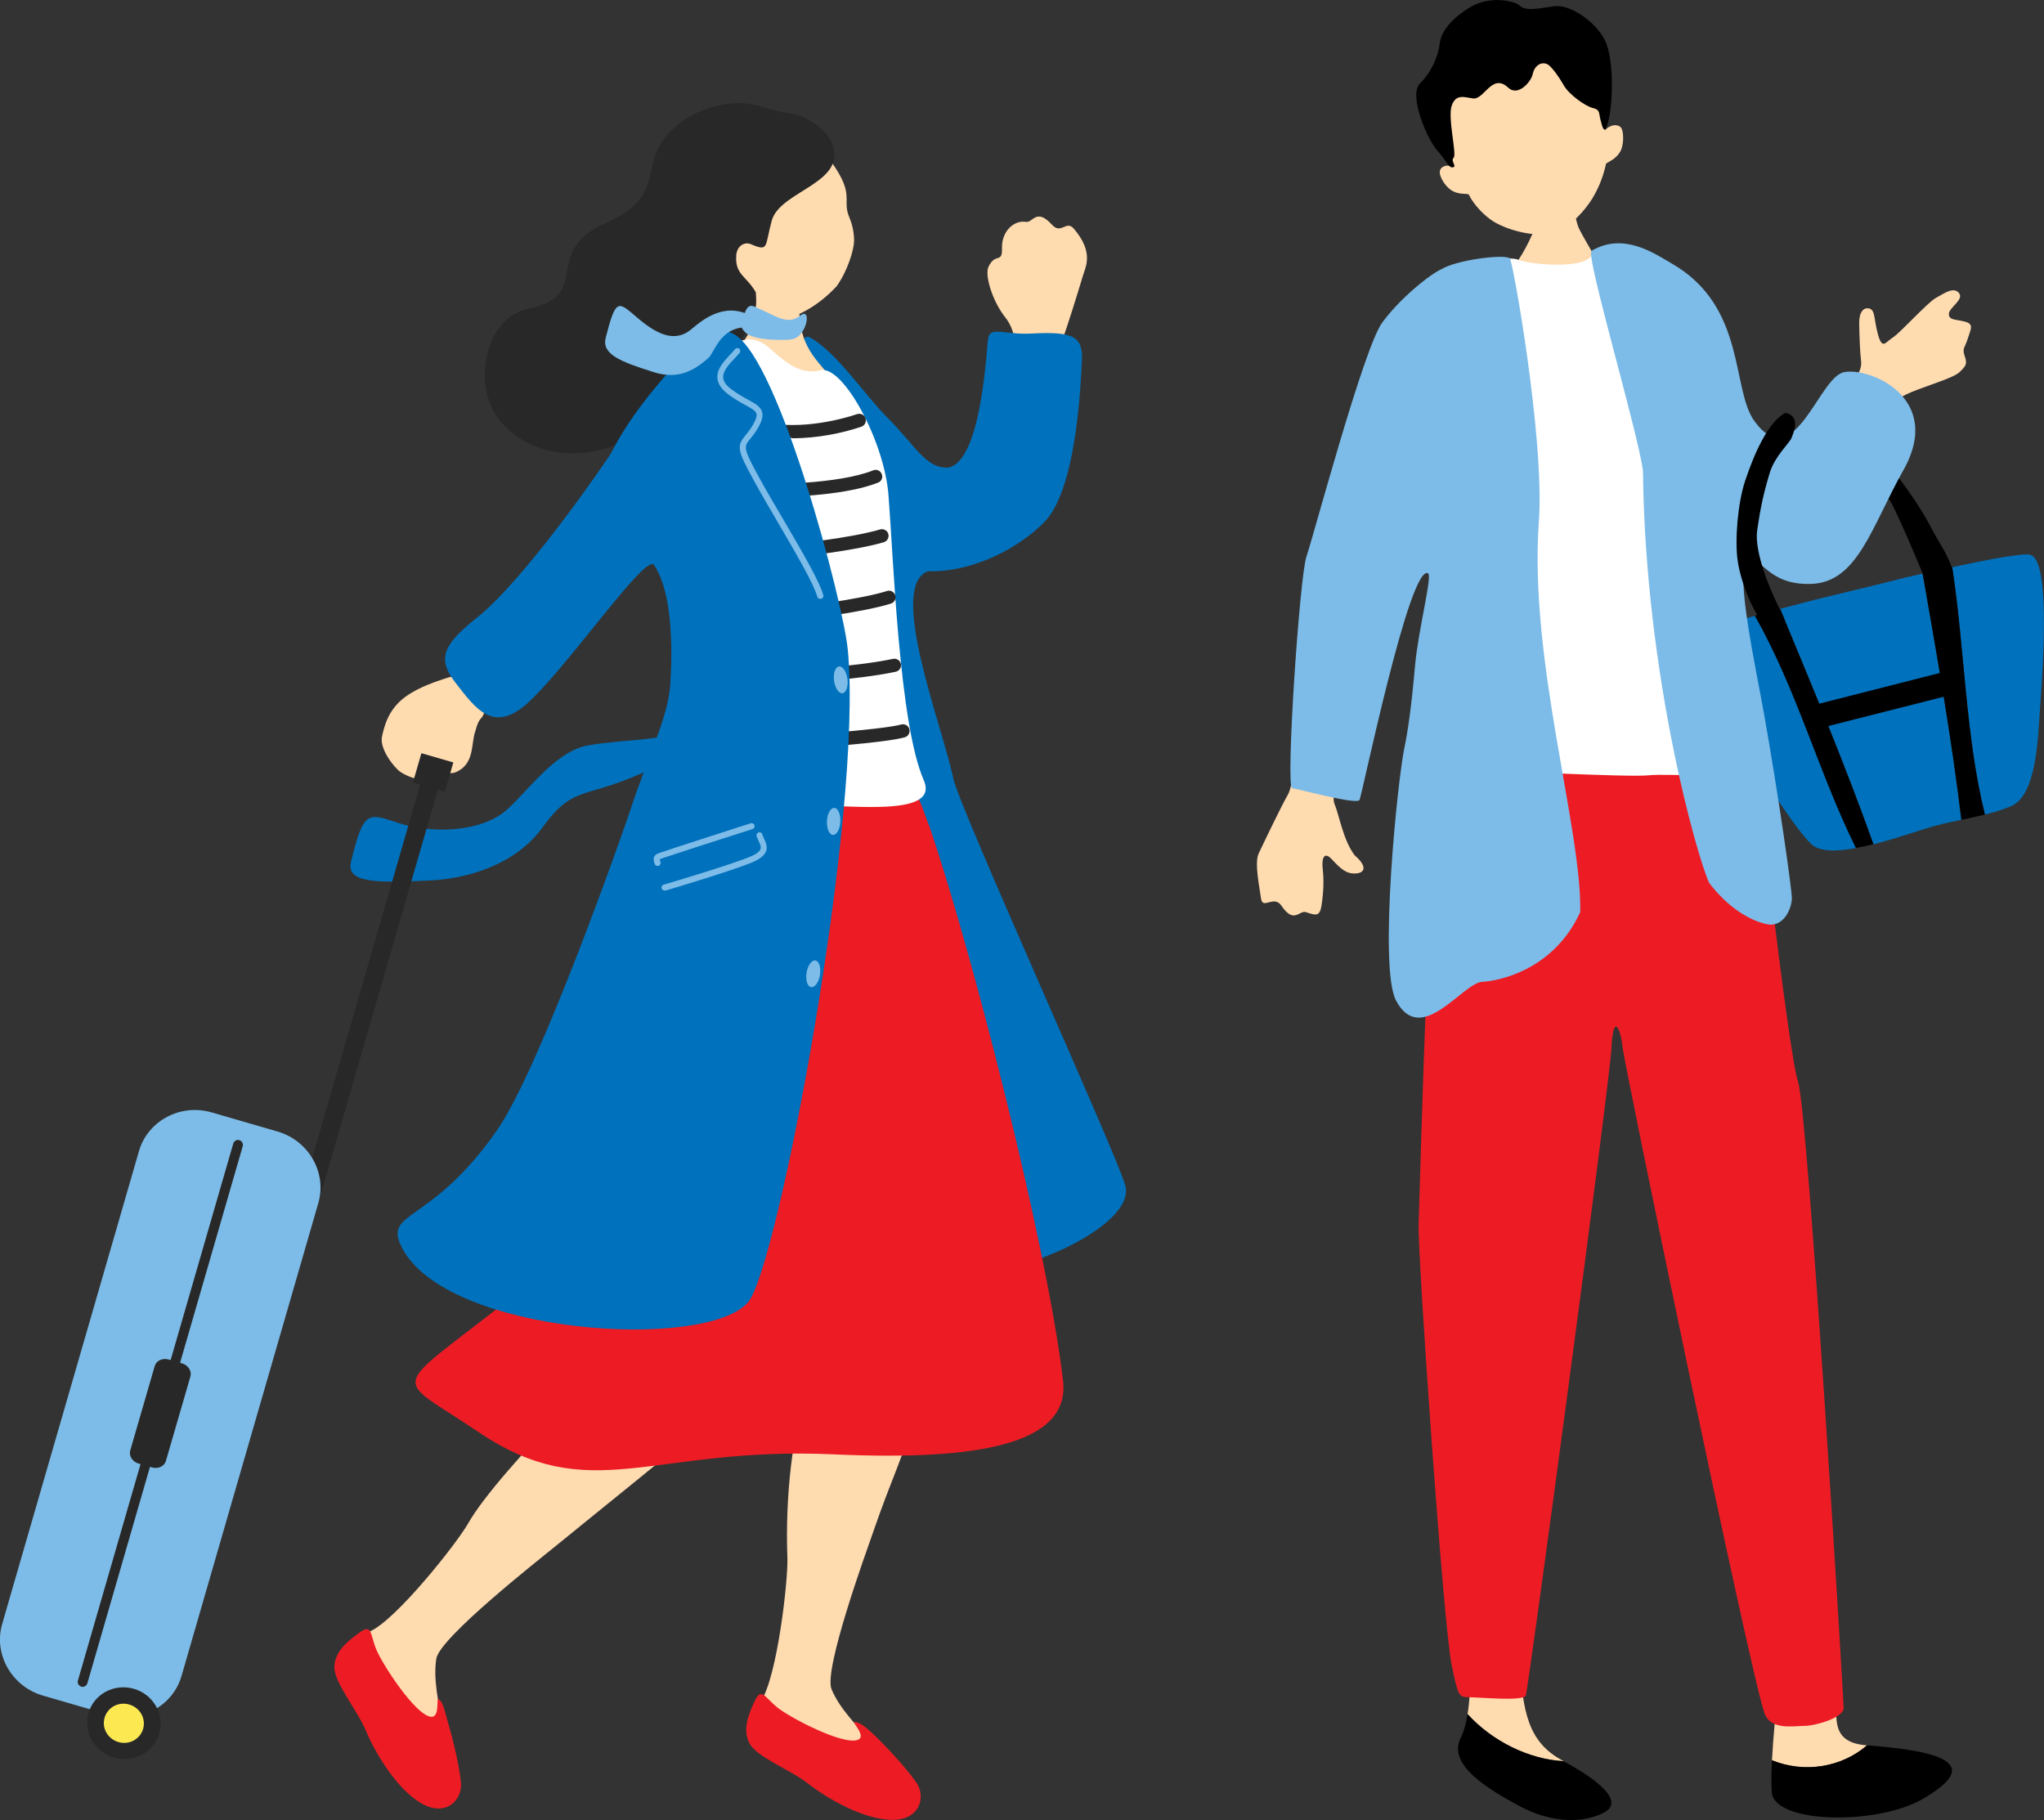 <?xml version="1.0" encoding="UTF-8"?>
<svg id="_レイヤー_2" data-name="レイヤー 2" xmlns="http://www.w3.org/2000/svg" viewBox="0 0 123.54 110">
  <rect x="0" y="0" width="123.54" height="110" fill="#333333" stroke="none"/>
  <defs>
    <style>
      .cls-1 {
        fill: #7dbce8;
      }

      .cls-2 {
        fill: #0071bc;
      }

      .cls-3 {
        fill: #fff;
      }

      .cls-4 {
        fill: #ffdbb0;
      }

      .cls-5 {
        fill: #282828;
      }

      .cls-6 {
        fill: #ed1c24;
      }

      .cls-7 {
        fill: #fce952;
      }
    </style>
  </defs>
  <g id="_レイヤー_1-2" data-name="レイヤー 1">
    <g>
      <g>
        <path class="cls-2" d="M48.98,20.41c1.57.87,3.32,3.49,4.54,4.71,1.87,1.87,2.41,3.19,3.79,3.14,1.28-.05,1.34,5.44-1.18,6.25-2.55.82.83,9.36,1.49,12.55.35,1.73,9.83,22.6,10.39,24.57.87,3.05-10.44,7.24-12.1,4.54-1.26-2.05-3.64-24.28-4.74-34.03-1.43-12.68-3.83-22.64-2.18-21.73Z"/>
        <path class="cls-4" d="M45.95,17.81c.13,0,2.06.08,2.22.06.06.29.16,1.32.21,1.7.29,2.16,1.86,2.73,2.4,4.3.38,1.11-7.55,1.11-7.48-.04.08-1.28,2.01-3.39,2.35-4.52.15-.5.31-1.31.31-1.5Z"/>
        <path class="cls-4" d="M45.99,102.82c.99-1.48,1.65-7.32,1.6-8.67-.14-3.74.33-7.68,1.13-9.79.16-.43.64-3.55,3.19-3.28,2.46.26,4.43,1.45,4.12,2.41-1.67,5.25-2.06,5.63-3.24,9.06-.42,1.21-3.03,8.36-2.53,9.55.47,1.11,1.33,2.02,2.82,3.63.78.84,2.48,1.95,2.07,2.83-.58,1.27-3.01.85-4.22.4-1.23-.45-3.03-2.25-4.07-3-1.27-.92-1.23-2.22-.87-3.15Z"/>
        <path class="cls-4" d="M22.37,98.6c1.62-.74,5.26-5.35,5.92-6.52,1.85-3.25,9.84-11.03,11.62-12.4.37-.28,1.62-1.21,3.65.36,1.95,1.52,1.74,3.74.98,4.39-4.18,3.58-8.18,6.74-10.99,9.04-.99.81-6.98,5.51-7.18,6.78-.18,1.19.07,2.42.49,4.57.22,1.12,1.08,2.96.27,3.5-1.17.78-3.01-.87-3.8-1.88-.8-1.03-1.4-3.51-1.88-4.69-.6-1.45.12-2.54.92-3.14Z"/>
        <path class="cls-4" d="M42.79,18.01c1.43,1.33,3.18,1.7,4.47,1.35,1.29-.35,2.38-1.07,3.3-2.05.68-.95,1.05-2.22,1.06-2.73.01-.46-.09-.98-.29-1.45-.46-1.1.38-1.31-1.1-3.37-.45-.63-2.93-3.39-6.44-2.62-3.09.67-4,8.1-1,10.88Z"/>
        <path class="cls-2" d="M41.73,44.51c-1.32,1.31-.87,1.41-3.72,2.55-2.85,1.14-3.51.59-5.22,2.95-1.63,2.25-4.5,3.08-6.7,3.2-3.45.18-5.19.14-4.87-1.14.76-3.11.99-2.95,2.89-2.32,1.86.62,4.99.62,6.58-.86,1.39-1.29,2.95-3.53,4.91-3.85,2.38-.4,5.11-.26,5.96-1.13.84-.87,1-.22.16.61Z"/>
        <path class="cls-4" d="M63.86,22.31c.27-.73.08-1.1.35-1.79.28-.7.87-2.63,1.25-3.88.15-.51.67-1.39-.56-2.82-.46-.54-.76.38-1.32-.24-.95-1.04-1.15-.1-1.57-.17-.73-.12-1.47.57-1.45,1.57.03.99-.38.26-.81,1.13-.26.52.25,2.12,1,3.06.75.94.6,2.02.5,2.57-.1.56,2.47.95,2.61.58Z"/>
        <path class="cls-2" d="M59.71,20.5c-.23,2.98-.74,7.43-2.41,7.77-.82.17-1.33.08-2.89.08-.9,0-2.69,5.28.32,6,3.2.77,6.76-1.08,8.43-2.84,1.25-1.32,2.01-4.69,2.23-9.69.07-1.46-.47-1.8-3.05-1.66-1.62.09-2.55-.49-2.62.35Z"/>
        <path class="cls-6" d="M56.15,49.88c2.46,7.13,7.12,25.23,8.1,33.56.45,3.83-5.04,4.86-13.89,4.46-11.08-.5-14.66,3.25-21.49-1.38-5.09-3.45-5.4-2.26,1.54-7.71,8.29-6.51,7.35-11.01,7.52-15.75.17-4.74,2.34-8.5,4.26-11.6,1.92-3.09,2.29-4.74,7.25-4.56,4.97.18,5.1-1.63,6.7,2.98Z"/>
        <path class="cls-4" d="M29.27,43.01c.08-.27.22-.57-.13-.9-1.19-1.11-1.29-1.44-2.27-1.09-.36.13-1.5.46-2.36,1.09-1.03.74-1.28,1.76-1.42,2.4-.17.75.74,1.9,1.12,2.15.81.52,1.7.6,2.09.18.67-.71.59.23,1.43-.26.96-.55.74-1.7,1-2.39.25-.95.38-.61.55-1.16Z"/>
        <path class="cls-3" d="M43.64,21.72c.8-1.48,1.98-1.42,2.76-.77.8.66,1.8,1.78,3.2,1.43,1.32-.33,3.84,4.22,4.1,7.54.3,3.77.64,13.83,2.13,17.23,1.06,2.43-5.18,1.35-7.69,1.57-2.51.22-5.39.54-5.79-1.16-.52-2.24,2.79-10.82.31-21.87-.18-.8.52-3.11.99-3.97Z"/>
        <g>
          <rect class="cls-5" x="21.57" y="45.89" width="1.11" height="29.6" transform="translate(26.53 125.14) rotate(-163.87)"/>
          <path class="cls-1" d="M.13,98.16c-.53,1.83.58,3.77,2.46,4.32l4,1.16c1.88.54,3.85-.51,4.38-2.34l8.27-28.59c.53-1.83-.58-3.77-2.46-4.32l-4-1.16c-1.88-.54-3.85.51-4.38,2.34L.13,98.16Z"/>
          <path class="cls-5" d="M4.71,101.57c-.05.16.05.32.2.37.16.05.32-.05.37-.2l9.39-32.46c.05-.16-.05-.32-.2-.37s-.32.05-.37.2l-9.39,32.46Z"/>
          <path class="cls-5" d="M7.87,87.67c-.09.33.14.68.51.79l.8.23c.38.11.76-.07.85-.4l1.48-5.1c.09-.33-.14-.68-.51-.79l-.8-.23c-.38-.11-.76.07-.85.4l-1.48,5.1Z"/>
          <g>
            <path class="cls-5" d="M5.35,103.53c-.33,1.15.36,2.36,1.54,2.7s2.41-.31,2.74-1.46c.33-1.15-.36-2.36-1.54-2.7-1.18-.34-2.41.31-2.74,1.46Z"/>
            <path class="cls-7" d="M6.32,103.82c-.18.63.19,1.28.84,1.47.64.19,1.31-.17,1.49-.8.18-.63-.19-1.28-.84-1.47-.64-.19-1.31.17-1.49.8Z"/>
          </g>
          <rect class="cls-5" x="25.17" y="45.78" width="2.01" height="1.84" transform="translate(38.35 98.82) rotate(-163.87)"/>
        </g>
        <path class="cls-5" d="M50.17,8.43c-.22-.47-1.3-1.46-2.48-1.59-1.1-.12-1.97-.64-3.13-.61-1.65.05-3.16.76-4.16,1.84-1.9,2.08.08,3.87-4.25,5.62-.17.07-.16,1.48.3,1.97,1.12,1.2,4.26,2.13,7.99,3.45.84.29,1.39.2,1.24-1.45-.58-1-1.27-1.05-1.18-2.25.04-.5.46-.83.89-.65,1.09.47.83.14,1.25-1.41.5-1.89,4.88-2.29,3.54-4.92Z"/>
        <path class="cls-5" d="M31.99,18.64c3.7-.73.92-3.16,4.15-4.94.54-.3.55-.04,1.98-.73.71-.35,3.98,1.6,5.06,2.36.67.48,2.52,2.56,2.5,3.01-.04.77-.39,1.8-1.24,2.52-1.64,1.39-2.66.51-3.31,1.89-1.01,2.16-1.8,3.12-3.62,4-1.95.94-5.15,1.13-7.24-1.26-1.76-2.01-1.07-6.3,1.72-6.85Z"/>
        <path class="cls-6" d="M51.67,104.08c-.23-.03.72.85.19,1.07-.88.36-4.08-1.32-4.85-1.93-.77-.61-.99-1.27-1.38-.44-.39.83-.77,1.76-.33,2.59.44.83,2.48,1.6,3.53,2.42,1.05.83,3.25,2.15,5.01,2.2,1.76.06,2.15-1.38,1.54-2.26-.61-.88-1.77-2.12-2.48-2.81-.47-.45-.88-.81-1.23-.85Z"/>
        <path class="cls-6" d="M26.52,102.7c-.18-.13.1,1.13-.48,1.06-.94-.11-2.91-3.14-3.29-4.05-.38-.91-.25-1.59-.99-1.06-.74.53-1.53,1.16-1.55,2.1-.02.94,1.38,2.6,1.9,3.84.51,1.23,1.79,3.46,3.3,4.37,1.51.91,2.55-.15,2.45-1.22-.1-1.07-.51-2.71-.79-3.66-.19-.63-.26-1.17-.55-1.38Z"/>
        <path class="cls-5" d="M47.89,26.49c1.49,0,3.03-.31,4.17-.7.21-.07.32-.3.25-.51-.07-.21-.29-.32-.51-.25-1.71.57-4.35.99-6.19.3-.21-.08-.44.03-.51.23-.08.21.03.44.23.51.77.29,1.65.4,2.55.4Z"/>
        <path class="cls-5" d="M46.34,30.05c1.85,0,4.95-.17,6.73-.88.21-.08.31-.31.22-.52-.08-.21-.31-.31-.52-.22-2.08.83-6.3.88-7.51.8-.23-.02-.41.15-.42.37-.01.22.15.41.37.42.27.02.66.03,1.13.03Z"/>
        <path class="cls-5" d="M46.64,33.75c1.29,0,5.13-.48,6.78-.98.21-.06.33-.29.27-.5-.06-.21-.29-.33-.5-.27-1.6.48-5.31.95-6.55.95-.22,0-.4.18-.4.4,0,.22.18.4.4.4Z"/>
        <path class="cls-5" d="M46.73,37.55c1.51,0,5.52-.56,7.12-1.07.21-.07.33-.29.26-.5-.07-.21-.29-.33-.5-.26-1.54.49-5.42,1.03-6.88,1.03-.22,0-.4.18-.4.4s.18.4.4.4Z"/>
        <path class="cls-5" d="M46.07,41.35c1.64,0,5.74-.25,8.07-.75.22-.05.35-.26.31-.47-.05-.22-.26-.35-.47-.31-2.25.48-6.34.74-7.91.74-.22,0-.4.18-.4.4,0,.22.18.4.4.4Z"/>
        <path class="cls-5" d="M46.63,45.27c2.22,0,6.98-.39,8.06-.71.21-.06.33-.28.27-.5-.06-.21-.28-.33-.5-.27-1.03.3-7.22.81-8.6.65-.22-.03-.42.13-.44.35-.03.22.13.42.35.44.2.02.5.03.86.03Z"/>
        <path class="cls-2" d="M37.45,26.63c-2.67,4.02-6.38,8.9-8.54,10.63-2,1.6-2.59,2.46-1.39,3.99,1.19,1.53,2.25,3.08,4.27,1.33,2.23-1.93,6.81-8.55,7.63-8.48,2.93.27,3.8-6.38,2.03-7.24-1.98-.97-3.7-.67-3.99-.23Z"/>
        <path class="cls-2" d="M40.51,41.4c.11-1.63.31-6.61-1.6-7.89-2.26-1.52-3.25-3.5-2.04-5.99,1.09-2.22,2.73-4.17,4.48-6.09.56-.61,1.81-1.97,3.08-1.19,2.71,1.66,6.53,16.15,6.81,19.02.96,9.95-4.24,37.36-6.02,39.44-2.53,2.97-18.28,1.98-20.94-3.32-1.13-2.25,1.75-1.31,5.76-7.07,2.63-3.78,7.7-18.26,8.06-19.36.97-3.01,2.27-5.53,2.41-7.55Z"/>
        <path class="cls-1" d="M49.51,36.19c-.05-.02-.09-.06-.11-.12-.22-.79-1.31-2.66-2.37-4.47-.52-.89-1.06-1.81-1.49-2.6-1.01-1.84-1-2.05-.49-2.68.12-.15.28-.34.44-.61.2-.34.27-.56.23-.71-.05-.18-.31-.32-.67-.52-.28-.15-.62-.34-1-.62-.43-.32-.66-.64-.69-1-.05-.56.4-1.03.79-1.45.1-.11.2-.21.28-.31.06-.08.18-.08.25-.02.08.06.08.18.02.25-.09.11-.19.21-.29.32-.36.38-.73.78-.7,1.18.02.25.2.49.55.74.36.26.69.45.96.59.43.24.75.41.84.74.07.25,0,.55-.26.98-.17.3-.34.5-.47.66-.37.46-.43.53.53,2.28.43.79.97,1.7,1.49,2.59,1.12,1.91,2.18,3.72,2.41,4.56.03.1-.03.19-.13.22-.04.01-.08,0-.11,0Z"/>
        <path class="cls-1" d="M51.22,41.04c.06.45-.08.83-.3.86-.22.03-.45-.31-.51-.76-.06-.45.08-.83.3-.86.22-.03.45.31.51.76Z"/>
        <g>
          <path class="cls-1" d="M40.18,53.82c-.09,0-.17-.04-.19-.13-.03-.1.03-.2.12-.22.75-.22,3.82-1.14,5.13-1.65.41-.16.66-.33.72-.49.06-.14-.02-.3-.1-.48-.05-.11-.1-.21-.13-.32-.03-.1.03-.19.13-.22.09-.03.19.03.22.13.02.09.07.18.11.27.1.23.22.49.1.76-.11.26-.4.48-.92.69-1.32.52-4.41,1.45-5.16,1.67,0,0-.02,0-.03,0Z"/>
          <path class="cls-1" d="M39.76,52.34c-.08,0-.16-.04-.19-.12-.06-.17-.09-.31-.03-.44.07-.15.22-.2.44-.27l.15-.05c.59-.21,3.27-1.06,4.55-1.48l.69-.22c.09-.03.2.02.23.12.03.09-.02.2-.12.23l-.69.22c-1.29.41-3.96,1.27-4.54,1.47l-.15.05c-.1.03-.21.07-.23.09,0,0,0,.03.05.16.03.09-.02.2-.11.23-.01,0-.03,0-.04,0Z"/>
        </g>
        <path class="cls-1" d="M50.79,49.66c-.02.45-.22.81-.44.8-.23,0-.39-.38-.37-.83.02-.45.22-.81.44-.8.23,0,.39.38.37.83Z"/>
        <path class="cls-1" d="M49.56,58.92c-.07.44-.31.78-.54.74s-.34-.43-.27-.87.31-.78.54-.74c.22.04.34.43.27.87Z"/>
        <path class="cls-1" d="M36.61,20.41c.61-2.39.74-2.21,1.87-1.24,1.11.95,2.24,1.6,3.28.75.53-.43,1.93-1.75,3.63-.83.52.28.67.64-.44.7-1.43.08-1.79,1.53-2.11,1.82-.98.89-1.95,1.31-3.3.89-2.12-.66-3.18-1.11-2.93-2.09Z"/>
        <path class="cls-1" d="M44.98,19.01c.13-.39.28-.63.62-.48,1.29.55,1.98,1.16,2.76.55.51-.4.5.38.17.91-.39.61-.71.55-1.54.55-.5,0-1.52-.08-1.9-.41-.45-.4-.26-.61-.1-1.12Z"/>
      </g>
      <g>
        <g>
          <g>
            <path d="M116.36,35.07c-.38-1.04-1.77-4.22-2.08-4.73-.71-1.17-2.75-2.78-3.6-3.29-.79-.47-.51-.76-.5-1.23s.87-.05,1.55.28c.68.33,1.51.96,2.29,1.86.78.9,2.01,2.6,2.65,3.84.56,1.09.97,1.53,1.37,2.69.13.39-1.62.69-1.67.58Z"/>
            <g>
              <g>
                <path class="cls-2" d="M107.59,36.8c1.16-.31,2.16-.57,2.62-.68.73-.17,4.87-1.18,4.96-1.22.12-.02.5-.11,1.03-.23.85,4.82,1.75,9.92,2.34,14.88-.5.1-1,.21-1.53.35-.77.2-2.29.75-3.78,1.13-1.72-4.83-3.64-9.39-5.64-14.22Z"/>
                <path d="M107.59,36.8c2,4.83,3.92,9.39,5.64,14.22-.36.09-.72.17-1.07.23-2.24-4.51-3.55-9.53-6.11-14.04.52-.14,1.04-.28,1.54-.42Z"/>
                <path class="cls-2" d="M101.79,38.49c.35-.17,2.3-.73,4.27-1.27,2.56,4.51,3.87,9.52,6.11,14.04-1.16.21-2.18.23-2.68-.23-.75-.68-2.38-3.14-3.14-4.41-.68-1.14-1.95-3.36-2.98-4.73-.64-.85-2.15-3.13-1.58-3.4Z"/>
                <path class="cls-2" d="M122.77,33.56c1.22.49.65,7.55.52,9.39-.12,1.79-.22,5.19-1.79,5.8-.53.21-1.03.36-1.53.48-1.18-4.7-1.23-10.13-1.98-14.95,2.11-.45,4.63-.94,4.78-.72Z"/>
              </g>
              <polygon points="118.16 40.44 109.29 42.7 109.64 44.1 118.23 41.92 118.16 40.44"/>
            </g>
          </g>
          <path d="M117.99,34.28c.75,4.82.8,10.25,1.98,14.95-.48.12-.95.22-1.42.32-.59-4.95-1.5-10.06-2.34-14.88.49-.11,1.12-.25,1.78-.39Z"/>
        </g>
        <path class="cls-4" d="M111.79,23.47c.56-.87.76-1.23.69-1.69-.06-.46-.1-1.57-.11-2.24s.26-.99.62-.89c.36.1.26.65.52,1.58.26.93.45.45.89.17.45-.28,2.09-2.11,2.6-2.39.51-.28,1.07-.7,1.4-.3.33.4-.62.89-.61,1.27,0,.38.4.31.97.46.57.15.35.45.17,1.03-.18.58-.35.57-.18,1.06.17.49.05.59-.28.93-.33.34-1.55.7-2.57,1.09-1.02.39-1.62.7-1.98,1.59-.02.06-.06.14-.12.24-.84-.41-1.72-.76-2.6-1.16.29-.36.5-.64.59-.77Z"/>
        <path class="cls-4" d="M78.98,43.1c-.64,1.9-.78,4.3-1.14,4.93-.36.62-1.21,2.39-1.75,3.52-.22.46-.12,1.24.13,2.77.11.68.77-.25,1.23.42.76,1.13,1.08.26,1.48.39.68.22.87.3.98-.66.12-.95.08-1.57.03-2.01-.05-.44.03-1.1.57-.51.55.59.88.88,1.45.84s.66-.46-.08-1.09c-.7-.92-.94-2.44-1.2-3.05-.27-.61.25-1.34.71-2.66.47-1.32-1.77-4.77-2.42-2.87Z"/>
        <path class="cls-4" d="M93.14,12.05c.12,0,1.72.12,1.87.11.06.27.26,1.28.41,1.62.15.34,1.26,2.26,1.41,2.42-1.77,1.62-4.24,1.4-5.42-.06.32-.17,1.3-1.98,1.43-2.64.1-.49.3-1.26.3-1.44Z"/>
        <g>
          <path class="cls-4" d="M97,7.88c-.46-3.11-2.23-6.57-5.99-5.78-3.76.79-4.09,4.94-3.26,7.97-.21-.14-.82-.05-.72.45.05.24.26.65.62.93.42.32.88.24,1.11.29.37.73,1,1.32,1.48,1.63.69.44,2.24.97,3.48.74.99-.18,2.02-1.3,2.52-2.11.46-.77.69-1.46.83-2.11.19-.14.59-.27.86-.73.23-.39.24-1.35-.02-1.51-.4-.24-.83.11-.9.23Z"/>
          <path d="M91.81.3c-.35-.25-1.77-.58-2.96.14-1.19.72-1.76,1.51-1.84,2.23-.08.72-.49,1.69-1.19,2.38-.7.69.43,3.36,1.05,4.05.62.7.69,1.07.95,1.01.26-.05-.17-.38.04-.58.2-.2-.37-2.4-.12-3.14.26-.74.77-.51,1.29-.44.68.09,1.15-1.57,2.13-.65.58.55,1.38-.34,1.48-.83s.51-.78.9-.58c.21.11.64.68.97,1.26.33.58,1.33,1.28,1.77,1.38.44.1.35.31.45.69s.24,1.12.49.05c.26-1.07.32-3.36-.11-4.58s-2.15-2.47-3.2-2.31c-1.05.16-1.78.31-2.12-.1Z"/>
        </g>
        <g>
          <path class="cls-4" d="M112.84,105.49c-3.38-.26-.77-3.43-2.4-6.34,0,0-1.92-1.38-2.39-.09-.36.99-.82,4.75-.95,7.33,1.98.8,4.22.41,5.74-.9Z"/>
          <path d="M112.86,105.49s-.02,0-.02,0c-1.52,1.32-3.76,1.71-5.74.9-.04.8-.05,1.49-.01,1.94.15,1.9,6.34,1.99,9.08.42,3.14-1.81,2.29-2.85-3.3-3.26Z"/>
        </g>
        <g>
          <path class="cls-4" d="M88.7,103.61c.28-1.73.13-4.03.13-5.69,1.64-1.23,2.88-1.23,3.02,2.19.14,3.43.55,5.21,2.6,6.3.02.01.04.02.06.03-2.1-.11-4.32-1.21-5.8-2.84Z"/>
          <path d="M88.7,103.61c1.48,1.63,3.7,2.73,5.8,2.84,2.03,1.09,3.77,2.44,2.41,3.12-1.37.69-3.29.55-5.07-.41-1.78-.96-4.39-2.47-3.56-4.11.2-.4.33-.89.42-1.44Z"/>
        </g>
        <path class="cls-6" d="M105.79,43.72c.15.72,2.26,19.79,2.88,21.64.62,1.85,2.76,37.32,2.76,37.88,0,.57-1.69,1.07-2.36,1.07s-2.06.29-2.43-.78c-.93-2.71-8.46-39.15-8.57-40.23-.1-1.08-.57-2.16-.67,0-.1,2.16-5.03,38.82-5.18,39.18-.15.36-2.83.1-3.45.1-.62,0-.64-.12-1.02-1.88-.52-2.43-2.06-24.85-2.01-26.65.05-1.8.82-28.62,1.44-29.78.62-1.16,18.61-.54,18.61-.54Z"/>
        <path class="cls-3" d="M99.25,15.26c-1.27-.27-2.68-.3-3.06.21-.62.85-3.86.48-4.42.23-.56-.25-3.3.15-4.12.66-.16.07-.39.2-.66.39-.03,4.5.71,9,.04,13.5.07.37,0,1.5-.06,2.2-.1,1.13-.46,10.64-.87,12.59-.41,1.95-.41,2.52.36,2.31.77-.21,1.34-.72,2.52-.77,1.18-.05,9.35.41,10.64.28,1.28-.14,5.96.27,5.96-.3s-.98-9.21-1.93-13.7c-1.28-6.07-3.04-11.9-4.41-17.61Z"/>
        <path class="cls-1" d="M105.58,34.02c.87-.69,1.07,1.38,3.91,1.27,2.79-.1,3.64-3.48,5.55-6.87,2.48-4.41-2.11-6.26-3.61-5.92-1.53.35-2.97,6.24-5.38,2.97-1.43-1.94-.47-6.94-5.02-9.55-1.03-.59-2.89-1.91-4.84-.76-.38.22,2.82,11.01,3.11,13.29.14,12.42,3.28,23.34,4,24.91,1.14,1.5,2.47,2.29,3.5,2.5,1.03.21,1.5-1,1.5-1.57,0-.57-.81-6.23-1.67-11.08-.5-2.81-1.77-8.61-1.04-9.18Z"/>
        <path class="cls-1" d="M91.26,15.6c-.56-.25-3.3.15-4.12.66-.65.28-2.47,1.7-3.6,3.24-1.13,1.54-4.17,12.97-4.58,14.15-.41,1.18-1.27,13.94-.86,13.99.41.05,3.91,1.02,4.07.71.16-.31,3.02-14.26,4.14-13.7.28.14-.59,3.38-.79,5.64-.2,2.32-.43,3.93-.64,4.92-.41,1.95-1.57,13.27-.5,15.27,1.51,2.83,4.03-1.09,5.21-1.14.89-.04,4.28-.64,5.92-4.21.1-5.05-3.11-15.21-2.5-23.62.36-4.92-1.59-15.84-1.76-15.91Z"/>
        <path d="M107.92,24.94c-1.03.55-1.86,2.37-2.45,4.14-.44,1.33-.62,3.55-.45,4.77.22,1.66,1.3,3.83,1.69,3.87.38.04,1.62.6.99-.64-1.33-2.61-1.6-4.26-1.5-4.98.19-1.37.4-2.33.77-3.54.3-.99,1.22-1.82,1.31-2.09.1-.27.6-1.3-.36-1.52Z"/>
      </g>
    </g>
  </g>
</svg>